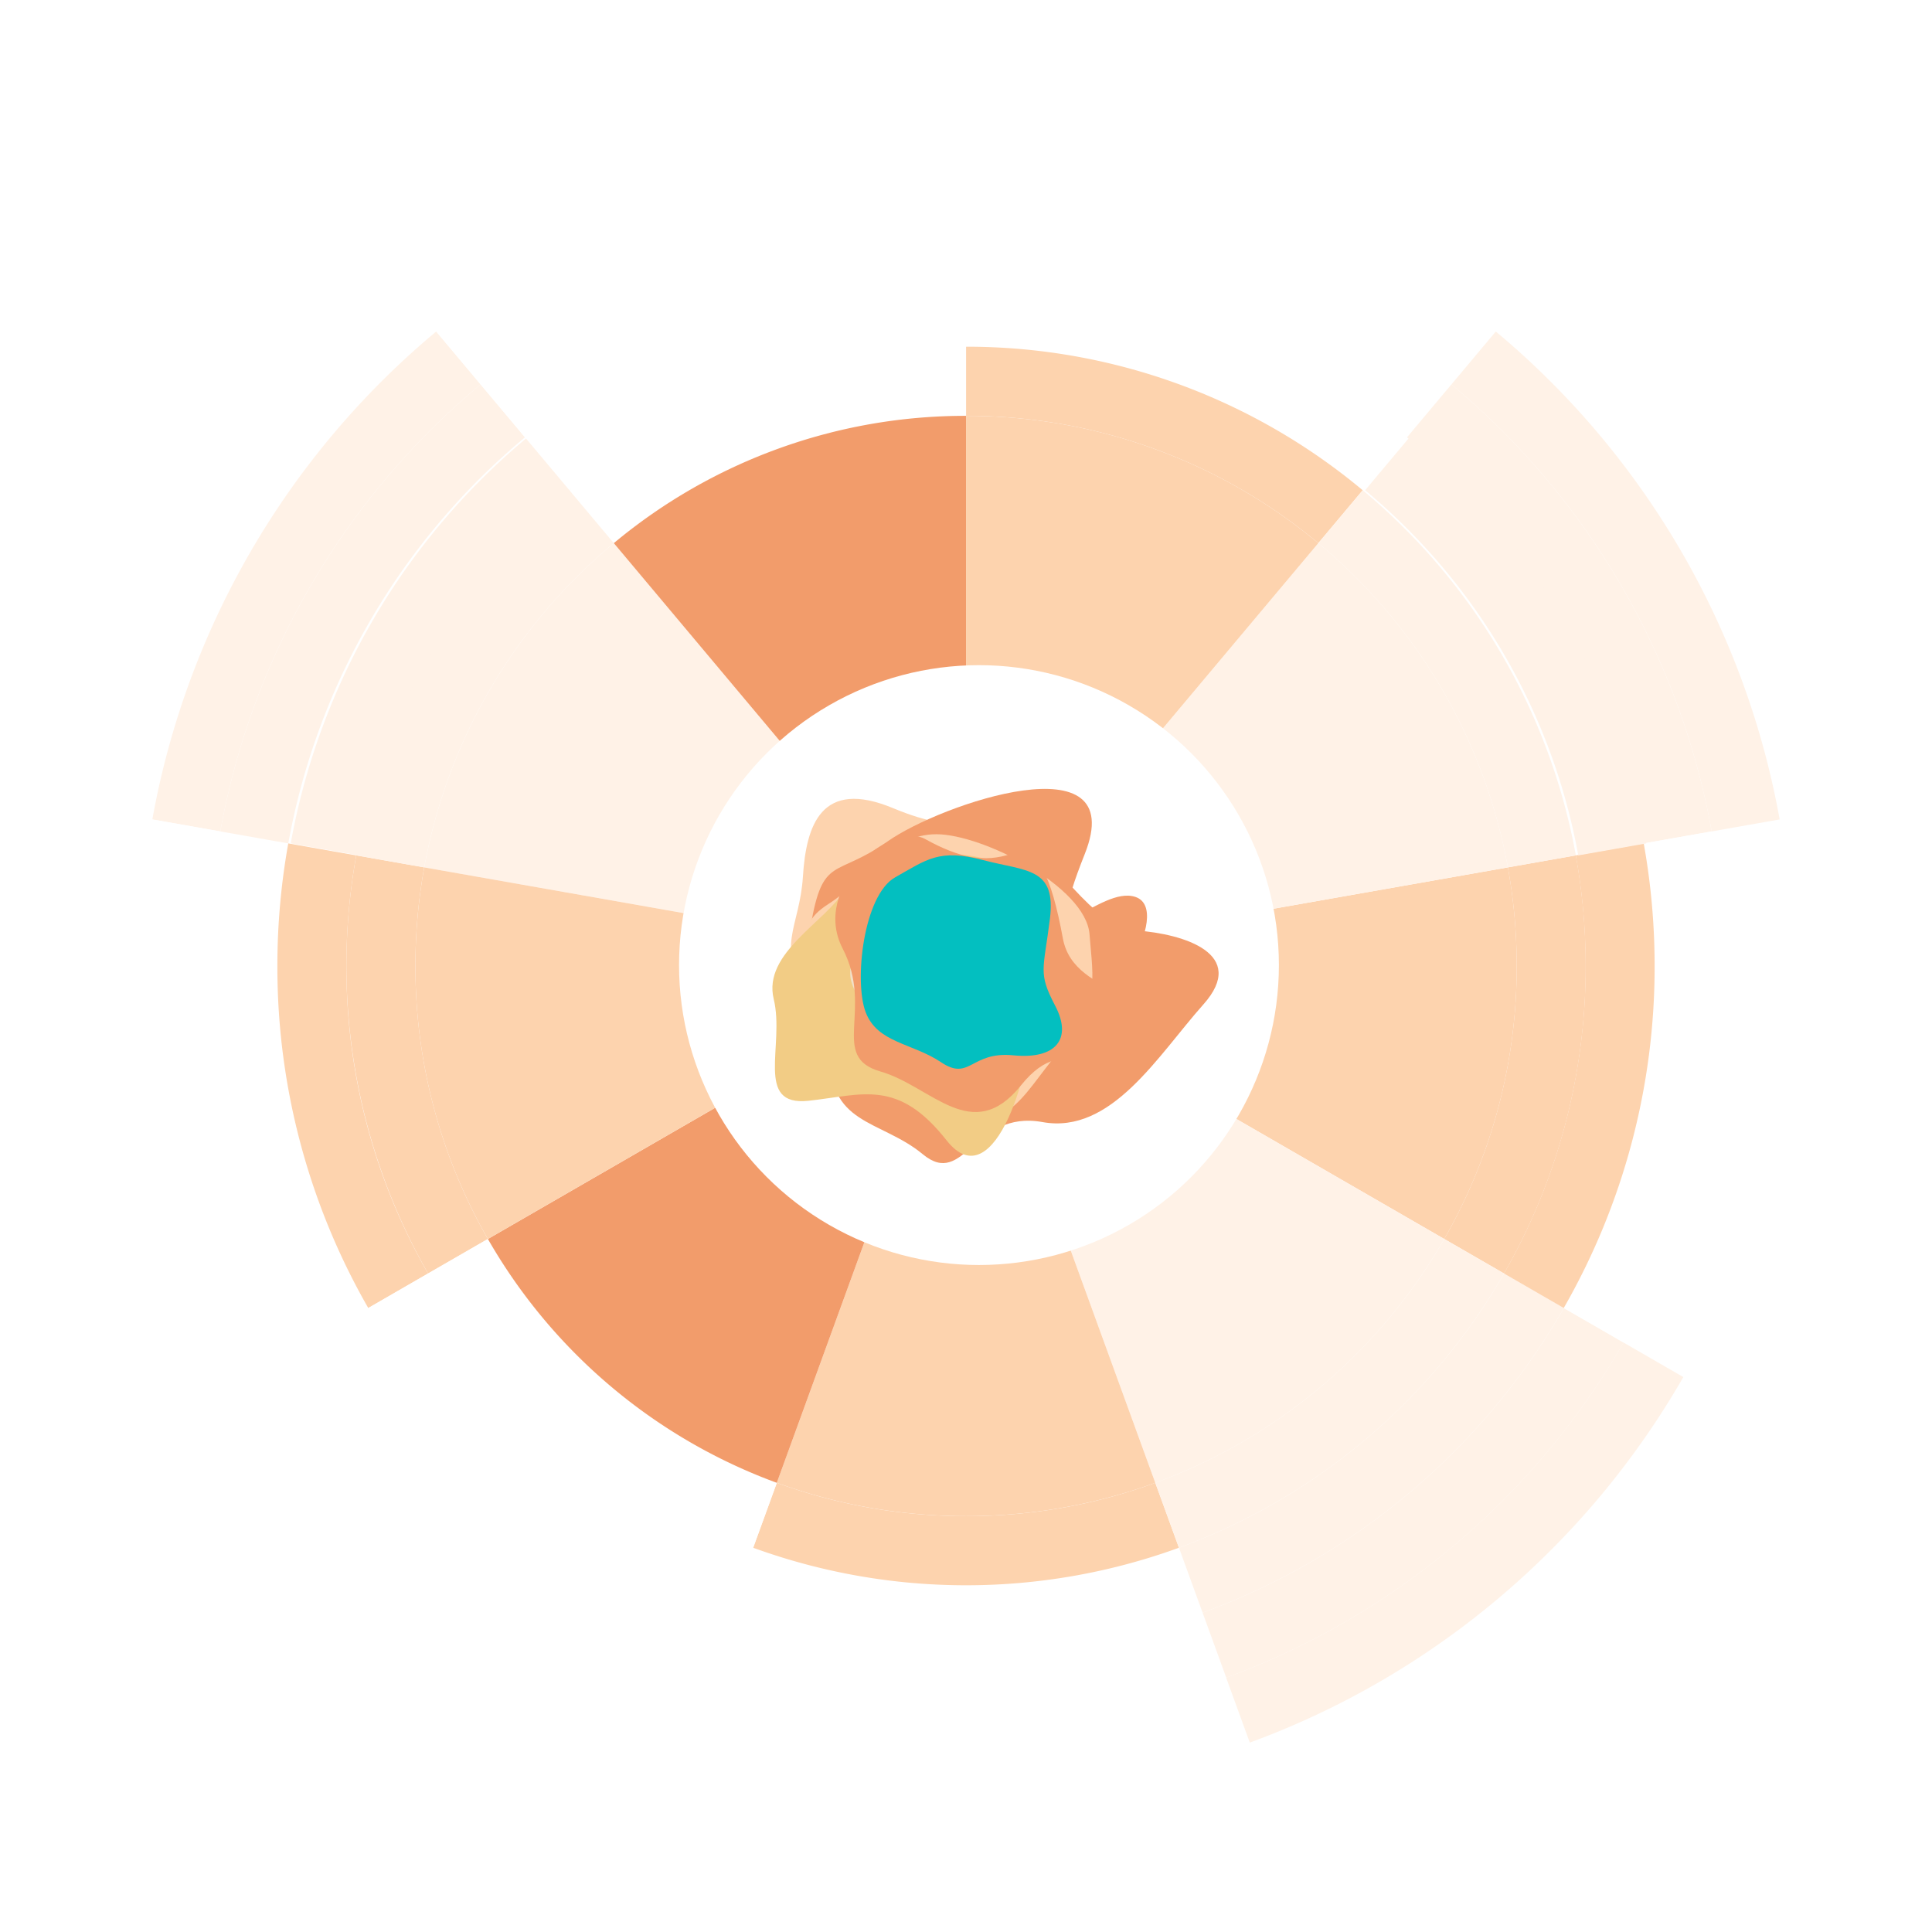<svg xmlns="http://www.w3.org/2000/svg" xmlns:xlink="http://www.w3.org/1999/xlink" width="700" height="700" viewBox="0 0 700 700">
  <defs>
    <filter id="Ellipse_6" x="180.026" y="175" width="349.337" height="349.337" filterUnits="userSpaceOnUse">
      <feOffset input="SourceAlpha"/>
      <feGaussianBlur stdDeviation="22" result="blur"/>
      <feFlood flood-color="#fca500" flood-opacity="0.078"/>
      <feComposite operator="in" in2="blur"/>
      <feComposite in="SourceGraphic"/>
    </filter>
    <clipPath id="clip-landingGraphic">
      <rect width="700" height="700"/>
    </clipPath>
  </defs>
  <g id="landingGraphic" clip-path="url(#clip-landingGraphic)">
    <g id="Group_246" data-name="Group 246" transform="translate(-10 -10)">
      <path id="Path_105" data-name="Path 105" d="M950.667,198.992v-50.5a348.582,348.582,0,0,0-224.426,81.42l32.469,38.695A298.27,298.27,0,0,1,950.667,198.992Z" transform="translate(-590.653 -138.492)" fill="#fff"/>
      <path id="Path_106" data-name="Path 106" d="M758.71,268.607l-32.469-38.695A349.68,349.68,0,0,0,606.119,436.619l49.742,8.771A299.21,299.21,0,0,1,758.71,268.607Z" transform="translate(-590.667 -138.492)" fill="#fff"/>
      <path id="Path_107" data-name="Path 107" d="M1295.214,436.619l-49.742,8.771a301.283,301.283,0,0,1,4.695,53.1,298.128,298.128,0,0,1-39.6,148.934l43.744,25.255a348.4,348.4,0,0,0,46.356-174.189A352.065,352.065,0,0,0,1295.214,436.619Z" transform="translate(-590.667 -138.492)" fill="#fff"/>
      <path id="Path_108" data-name="Path 108" d="M1245.472,445.39l49.742-8.771a349.676,349.676,0,0,0-120.122-206.707l-32.469,38.695A299.211,299.211,0,0,1,1245.472,445.39Z" transform="translate(-590.667 -138.492)" fill="#fff"/>
      <path id="Path_109" data-name="Path 109" d="M1142.623,268.607l32.469-38.695a348.579,348.579,0,0,0-224.425-81.42v50.5A298.27,298.27,0,0,1,1142.623,268.607Z" transform="translate(-590.628 -138.492)" fill="#fff"/>
      <path id="Path_110" data-name="Path 110" d="M950.667,797.992a298.914,298.914,0,0,1-102.822-18.119l-17.277,47.468a351.547,351.547,0,0,0,240.2,0l-17.277-47.468A298.918,298.918,0,0,1,950.667,797.992Z" transform="translate(-590.64 -138.492)" fill="#fff"/>
      <path id="Path_111" data-name="Path 111" d="M1053.489,779.873l17.277,47.468a351.165,351.165,0,0,0,183.545-154.66l-43.744-25.255A300.489,300.489,0,0,1,1053.489,779.873Z" transform="translate(-590.667 -138.492)" fill="#fff"/>
      <path id="Path_112" data-name="Path 112" d="M690.766,647.426l-43.743,25.255a351.158,351.158,0,0,0,183.545,154.66l17.277-47.468A300.488,300.488,0,0,1,690.766,647.426Z" transform="translate(-590.667 -138.492)" fill="#fff"/>
      <path id="Path_113" data-name="Path 113" d="M651.167,498.492a301.277,301.277,0,0,1,4.694-53.1l-49.742-8.771a352.159,352.159,0,0,0-5.452,61.873,348.388,348.388,0,0,0,46.356,174.189l43.743-25.255A298.127,298.127,0,0,1,651.167,498.492Z" transform="translate(-590.667 -138.492)" fill="#fff"/>
      <path id="Path_114" data-name="Path 114" d="M774.795,287.776,758.71,268.607A299.21,299.21,0,0,0,655.861,445.39l24.627,4.342A274.186,274.186,0,0,1,774.795,287.776Z" transform="translate(-590.667 -138.492)" fill="#fff2e7"/>
      <path id="Path_115" data-name="Path 115" d="M676.167,498.492a276.054,276.054,0,0,1,4.321-48.76l-24.627-4.342a301.277,301.277,0,0,0-4.694,53.1,298.127,298.127,0,0,0,39.6,148.934l21.664-12.508A273.166,273.166,0,0,1,676.167,498.492Z" transform="translate(-590.667 -138.492)" fill="#fff"/>
      <path id="Path_116" data-name="Path 116" d="M712.43,634.918l-21.664,12.508A300.488,300.488,0,0,0,847.845,779.873l8.565-23.533A275.391,275.391,0,0,1,712.43,634.918Z" transform="translate(-590.667 -138.492)" fill="#fff"/>
      <path id="Path_117" data-name="Path 117" d="M950.667,224.034V198.992A298.27,298.27,0,0,0,758.71,268.607l16.085,19.169A273.4,273.4,0,0,1,950.667,224.034Z" transform="translate(-590.652 -138.492)" fill="#fff"/>
      <path id="Path_118" data-name="Path 118" d="M1126.539,287.776l16.084-19.169a298.27,298.27,0,0,0-191.956-69.615v25.042A273.4,273.4,0,0,1,1126.539,287.776Z" transform="translate(-590.633 -138.492)" fill="#fff"/>
      <path id="Path_119" data-name="Path 119" d="M950.667,772.95a274.007,274.007,0,0,1-94.257-16.61l-8.565,23.533a300.807,300.807,0,0,0,205.644,0l-8.566-23.533A274,274,0,0,1,950.667,772.95Z" transform="translate(-590.642 -138.492)" fill="#fff"/>
      <path id="Path_120" data-name="Path 120" d="M1225.167,498.492A273.163,273.163,0,0,1,1188.9,634.918l21.664,12.508a298.128,298.128,0,0,0,39.6-148.934,301.283,301.283,0,0,0-4.695-53.1l-24.626,4.342A276.14,276.14,0,0,1,1225.167,498.492Z" transform="translate(-590.667 -138.492)" fill="#fff"/>
      <path id="Path_121" data-name="Path 121" d="M1142.623,268.607l-16.084,19.169a274.188,274.188,0,0,1,94.307,161.956l24.626-4.342A299.211,299.211,0,0,0,1142.623,268.607Z" transform="translate(-590.667 -138.492)" fill="#fff2e7"/>
      <path id="Path_122" data-name="Path 122" d="M1044.923,756.34l8.566,23.533a300.489,300.489,0,0,0,157.078-132.447L1188.9,634.918A275.391,275.391,0,0,1,1044.923,756.34Z" transform="translate(-590.667 -138.492)" fill="#fff2e7"/>
      <path id="Path_123" data-name="Path 123" d="M701.167,498.492a250.821,250.821,0,0,1,3.948-44.418l-24.627-4.342a276.054,276.054,0,0,0-4.321,48.76A273.166,273.166,0,0,0,712.43,634.918l21.664-12.508A248.2,248.2,0,0,1,701.167,498.492Z" transform="translate(-590.667 -138.492)" fill="#fff"/>
      <path id="Path_124" data-name="Path 124" d="M734.094,622.41,712.43,634.918A275.391,275.391,0,0,0,856.41,756.34l8.565-23.533A250.3,250.3,0,0,1,734.094,622.41Z" transform="translate(-590.658 -138.492)" fill="#fff"/>
      <path id="Path_125" data-name="Path 125" d="M790.879,306.945l-16.084-19.169a274.186,274.186,0,0,0-94.307,161.956l24.627,4.342A249.16,249.16,0,0,1,790.879,306.945Z" transform="translate(-590.667 -138.492)" fill="#fff2e7"/>
      <path id="Path_126" data-name="Path 126" d="M950.667,747.908a249.1,249.1,0,0,1-85.692-15.1L856.41,756.34a275.743,275.743,0,0,0,188.513,0l-8.565-23.533A249.089,249.089,0,0,1,950.667,747.908Zm-13.124,18.453Z" transform="translate(-590.643 -138.492)" fill="#fff"/>
      <path id="Path_127" data-name="Path 127" d="M950.667,249.075V224.034a273.4,273.4,0,0,0-175.872,63.742l16.084,19.169A248.528,248.528,0,0,1,950.667,249.075Z" transform="translate(-590.651 -138.492)" fill="#fff"/>
      <path id="Path_128" data-name="Path 128" d="M950.667,249.075a248.527,248.527,0,0,1,159.787,57.87l16.085-19.169a273.4,273.4,0,0,0-175.872-63.742Z" transform="translate(-590.635 -138.492)" fill="#fff"/>
      <path id="Path_129" data-name="Path 129" d="M1196.219,454.074l24.627-4.342a274.188,274.188,0,0,0-94.307-161.956l-16.085,19.169A249.167,249.167,0,0,1,1196.219,454.074Z" transform="translate(-590.667 -138.492)" fill="#fff2e7"/>
      <path id="Path_130" data-name="Path 130" d="M1036.358,732.807l8.565,23.533A275.391,275.391,0,0,0,1188.9,634.918L1167.24,622.41A250.3,250.3,0,0,1,1036.358,732.807Z" transform="translate(-590.631 -138.492)" fill="#fff2e7"/>
      <path id="Path_131" data-name="Path 131" d="M1200.167,498.492A248.211,248.211,0,0,1,1167.24,622.41l21.663,12.508a273.163,273.163,0,0,0,36.264-136.426,276.14,276.14,0,0,0-4.321-48.76l-24.627,4.342A250.815,250.815,0,0,1,1200.167,498.492Z" transform="translate(-590.667 -138.492)" fill="#fff"/>
      <path id="Path_132" data-name="Path 132" d="M950.667,722.867a224.182,224.182,0,0,1-77.127-13.593l-8.565,23.533a250.681,250.681,0,0,0,171.383,0l-8.565-23.533A224.176,224.176,0,0,1,950.667,722.867Z" transform="translate(-590.643 -138.492)" fill="#fff"/>
      <path id="Path_133" data-name="Path 133" d="M1027.793,709.274l8.565,23.533a250.3,250.3,0,0,0,130.882-110.4L1145.576,609.9A225.21,225.21,0,0,1,1027.793,709.274Z" transform="translate(-590.633 -138.492)" fill="#fff2e7"/>
      <path id="Path_134" data-name="Path 134" d="M726.167,498.492a225.482,225.482,0,0,1,3.575-40.075l-24.627-4.343a250.821,250.821,0,0,0-3.948,44.418A248.2,248.2,0,0,0,734.094,622.41L755.758,609.9A223.241,223.241,0,0,1,726.167,498.492Z" transform="translate(-590.667 -138.492)" fill="#fdd3ae"/>
      <path id="Path_135" data-name="Path 135" d="M806.964,326.114l-16.085-19.169a249.16,249.16,0,0,0-85.764,147.129l24.627,4.343A224.138,224.138,0,0,1,806.964,326.114Z" transform="translate(-589.787 -138.492)" fill="#fff2e7"/>
      <path id="Path_136" data-name="Path 136" d="M755.758,609.9,734.094,622.41a250.3,250.3,0,0,0,130.881,110.4l8.565-23.533A225.2,225.2,0,0,1,755.758,609.9Z" transform="translate(-590.656 -138.492)" fill="#fff"/>
      <path id="Path_137" data-name="Path 137" d="M1175.167,498.492A223.252,223.252,0,0,1,1145.576,609.9l21.664,12.507a248.211,248.211,0,0,0,32.927-123.918,250.815,250.815,0,0,0-3.948-44.418l-24.627,4.343A225.579,225.579,0,0,1,1175.167,498.492Z" transform="translate(-590.667 -138.492)" fill="#fdd3ae"/>
      <path id="Path_138" data-name="Path 138" d="M806.964,326.114a223.653,223.653,0,0,1,143.7-52V249.075a248.528,248.528,0,0,0-159.788,57.87Z" transform="translate(-590.651 -138.492)" fill="#fff"/>
      <path id="Path_139" data-name="Path 139" d="M1094.369,326.114l16.085-19.169a248.527,248.527,0,0,0-159.787-57.87v25.042A223.652,223.652,0,0,1,1094.369,326.114Z" transform="translate(-590.637 -138.492)" fill="#fff"/>
      <path id="Path_140" data-name="Path 140" d="M1171.592,458.417l24.627-4.343a249.167,249.167,0,0,0-85.765-147.129l-16.085,19.169A224.14,224.14,0,0,1,1171.592,458.417Z" transform="translate(-589.76 -138.492)" fill="#fff2e7"/>
      <path id="Path_141" data-name="Path 141" d="M950.667,697.825a199.237,199.237,0,0,1-68.561-12.084l-8.566,23.533a225.6,225.6,0,0,0,154.253,0l-8.565-23.533A199.245,199.245,0,0,1,950.667,697.825Z" transform="translate(-590.644 -138.492)" fill="#fdd3ae"/>
      <path id="Path_142" data-name="Path 142" d="M1150.167,498.492a198.288,198.288,0,0,1-26.255,98.9l21.664,12.508a223.252,223.252,0,0,0,29.591-111.411,225.579,225.579,0,0,0-3.575-40.075l-24.627,4.342A200.348,200.348,0,0,1,1150.167,498.492Z" transform="translate(-590.636 -138.492)" fill="#fdd3ae"/>
      <path id="Path_143" data-name="Path 143" d="M1019.228,685.741l8.565,23.533A225.21,225.21,0,0,0,1145.576,609.9L1123.912,597.4A200.113,200.113,0,0,1,1019.228,685.741Z" transform="translate(-590.635 -138.492)" fill="#fff2e7"/>
      <path id="Path_144" data-name="Path 144" d="M751.167,498.492a200.348,200.348,0,0,1,3.2-35.733l-24.626-4.342A225,225,0,0,0,755.758,609.9L777.421,597.4A198.287,198.287,0,0,1,751.167,498.492Z" transform="translate(-590.66 -138.492)" fill="#fdd3ae"/>
      <path id="Path_145" data-name="Path 145" d="M777.421,597.4,755.758,609.9A225.2,225.2,0,0,0,873.54,709.274l8.566-23.533A200.111,200.111,0,0,1,777.421,597.4Z" transform="translate(-590.655 -138.492)" fill="#fff"/>
      <path id="Path_146" data-name="Path 146" d="M950.667,299.159V274.117a223.653,223.653,0,0,0-143.7,52l16.085,19.169A198.781,198.781,0,0,1,950.667,299.159Z" transform="translate(-590.65 -138.492)" fill="#fff"/>
      <path id="Path_147" data-name="Path 147" d="M729.742,458.417l24.626,4.342a199.121,199.121,0,0,1,68.681-117.476l-16.085-19.169A224.138,224.138,0,0,0,729.742,458.417Z" transform="translate(-590.658 -138.492)" fill="#fff2e7"/>
      <path id="Path_148" data-name="Path 148" d="M1078.285,345.283l16.084-19.169a223.652,223.652,0,0,0-143.7-52v25.042A198.785,198.785,0,0,1,1078.285,345.283Z" transform="translate(-590.639 -138.492)" fill="#fdd3ae"/>
      <path id="Path_149" data-name="Path 149" d="M1146.965,462.759l24.627-4.342a224.14,224.14,0,0,0-77.223-132.3l-16.084,19.169A199.119,199.119,0,0,1,1146.965,462.759Z" transform="translate(-590.635 -138.492)" fill="#fff2e7"/>
      <path id="Path_150" data-name="Path 150" d="M1123.912,597.4a198.288,198.288,0,0,0,26.255-98.9,200.348,200.348,0,0,0-3.2-35.733l-196.3,34.613Z" transform="translate(-590.632 -138.492)" fill="#fdd3ae"/>
      <path id="Path_151" data-name="Path 151" d="M1019.228,685.741A200.113,200.113,0,0,0,1123.912,597.4L950.667,497.372Z" transform="translate(-590.635 -138.492)" fill="#fff2e7"/>
      <path id="Path_152" data-name="Path 152" d="M882.106,685.741a200.54,200.54,0,0,0,137.122,0L950.667,497.372Z" transform="translate(-590.645 -138.492)" fill="#fdd3ae"/>
      <path id="Path_153" data-name="Path 153" d="M777.421,597.4a200.111,200.111,0,0,0,104.685,88.346l68.561-188.369Z" transform="translate(-590.651 -138.492)" fill="#f29c6b"/>
      <path id="Path_154" data-name="Path 154" d="M1146.965,462.759a199.119,199.119,0,0,0-68.68-117.476L950.667,497.372Z" transform="translate(-590.633 -138.492)" fill="#fff2e7"/>
      <path id="Path_155" data-name="Path 155" d="M823.049,345.283a199.121,199.121,0,0,0-68.681,117.476l196.3,34.613Z" transform="translate(-590.652 -138.492)" fill="#fff2e7"/>
      <path id="Path_156" data-name="Path 156" d="M777.421,597.4,950.667,497.372l-196.3-34.613a200.348,200.348,0,0,0-3.2,35.733A198.287,198.287,0,0,0,777.421,597.4Z" transform="translate(-590.652 -138.492)" fill="#fdd3ae"/>
      <path id="Path_157" data-name="Path 157" d="M1078.285,345.283a198.785,198.785,0,0,0-127.618-46.124V497.372Z" transform="translate(-590.64 -138.492)" fill="#fdd3ae"/>
      <path id="Path_158" data-name="Path 158" d="M950.667,299.159a198.781,198.781,0,0,0-127.618,46.124L950.667,497.372Z" transform="translate(-590.65 -138.492)" fill="#f29c6b"/>
      <g transform="matrix(1, 0, 0, 1, 10, 10)" filter="url(#Ellipse_6)">
        <circle id="Ellipse_6-2" data-name="Ellipse 6" cx="108.669" cy="108.669" r="108.669" transform="translate(246.03 241)" fill="#fff"/>
      </g>
      <g id="Group_186" data-name="Group 186" transform="translate(265.531 265.174)">
        <path id="roseGold" d="M.855,41.418c-4.506,20.7,9.522,58,24.922,81.4s30.185,10.19,42.285,7.925.666-31.974,13.056-46.662S114.6,59.9,102.506,51.271,81.2,44.322,71.332,17.841,45.24-.925,30.892,10.864,5.361,20.72.855,41.418Z" transform="matrix(0.682, -0.731, 0.731, 0.682, 6.373, 77.614)" fill="#fdd3ae"/>
        <path id="Path_68" data-name="Path 68" d="M8925.347-1019.25c-4.442,26.057,8.155,30.267,6.16,47.034s21.836,5.546,38.145,16.415,17.571-14.918,41.232-22.262,45.642-47,32.332-51.814-35.091,26.036-18.522-15.646-52.307-18.08-71.384-4.578S8929.789-1045.307,8925.347-1019.25Z" transform="translate(-8887.184 1099.741)" fill="#f29c6b"/>
        <path id="Path_69" data-name="Path 69" d="M2.2,66.644C-6.617,92.2,13.164,95.29,24.607,111.421s21.938-10.863,44.926,0,46.711-12.538,67.3-26.048-.316-26.565-16.255-32.1-21.3-33.836-34.03-45.987S44.95-.424,21.1,10.42,11.016,41.09,2.2,66.644Z" transform="matrix(0.966, -0.259, 0.259, 0.966, 26.16, 61.752)" fill="#f29c6b" style="mix-blend-mode: multiply;isolation: isolate"/>
        <path id="Path_70" data-name="Path 70" d="M1.107,43.581C-5.527,59.6,19.213,93.447,34.073,101.037s28.55-3,46.367-4.754,7.93-12.924,26.172-24.294,17.947-23.794.134-30.475S90.424,32.355,75.9,11.856,51.1,1.773,29.979,10.9,7.741,27.559,1.107,43.581Z" transform="matrix(-0.891, 0.454, -0.454, -0.891, 159.991, 121.637)" fill="#fdd3ae" style="mix-blend-mode: multiply;isolation: isolate"/>
        <path id="Path_76" data-name="Path 76" d="M.818,48.749C-4.086,35.766,14.2,8.343,25.188,2.194S46.293,4.626,59.463,6.046s5.862,10.472,19.347,19.684,44.433,52.425,15.84,52.038S62.767,91.04,52.031,107.65,31.1,101.62,15.481,94.225,5.722,61.731.818,48.749Z" transform="translate(88.287 35.479) rotate(51)" fill="#f2cc85" style="mix-blend-mode: screen;isolation: isolate"/>
        <path id="Path_71" data-name="Path 71" d="M0,38.9C-.006,27.522,14.375,26.625,18.921,10.441S27.574,1.9,43.072,1.213s12.693,7.466,25.5,16.218S77.15,45.913,57.01,65.061c-10.874,11.29-18.74,2.443-35.037.852S.006,50.286,0,38.9Z" transform="translate(77.466 144.988) rotate(-121)" fill="#f2e0c8" style="mix-blend-mode: screen;isolation: isolate"/>
        <path id="Path_77" data-name="Path 77" d="M115.775,18.179c4.512,23.883-21.017,13.458-16.962,41.428s-21.9,23.906-38.466,33.868S42.5,79.8,18.46,73.07-3.6,28.555,9.923,24.142s20.915-9.869,25.105-19.1,15.85-5.179,35.229,7.2S111.262-5.7,115.775,18.179Z" transform="translate(90.613 25.137) rotate(47)" fill="#f29c6b" style="mix-blend-mode: screen;isolation: isolate"/>
        <path id="Path_79" data-name="Path 79" d="M.779,33.615c-4.668,12.358,12.741,38.463,23.2,44.317S44.068,75.617,56.6,74.264s5.58-9.968,18.417-18.738,12.629-18.353.094-23.506S63.63,24.956,53.411,9.145,35.962,1.368,21.1,8.407,5.447,21.256.779,33.615Z" transform="translate(89.832 36.434) rotate(40)" fill="#03bfc0" style="mix-blend-mode: screen;isolation: isolate"/>
      </g>
    </g>
  </g>
</svg>
